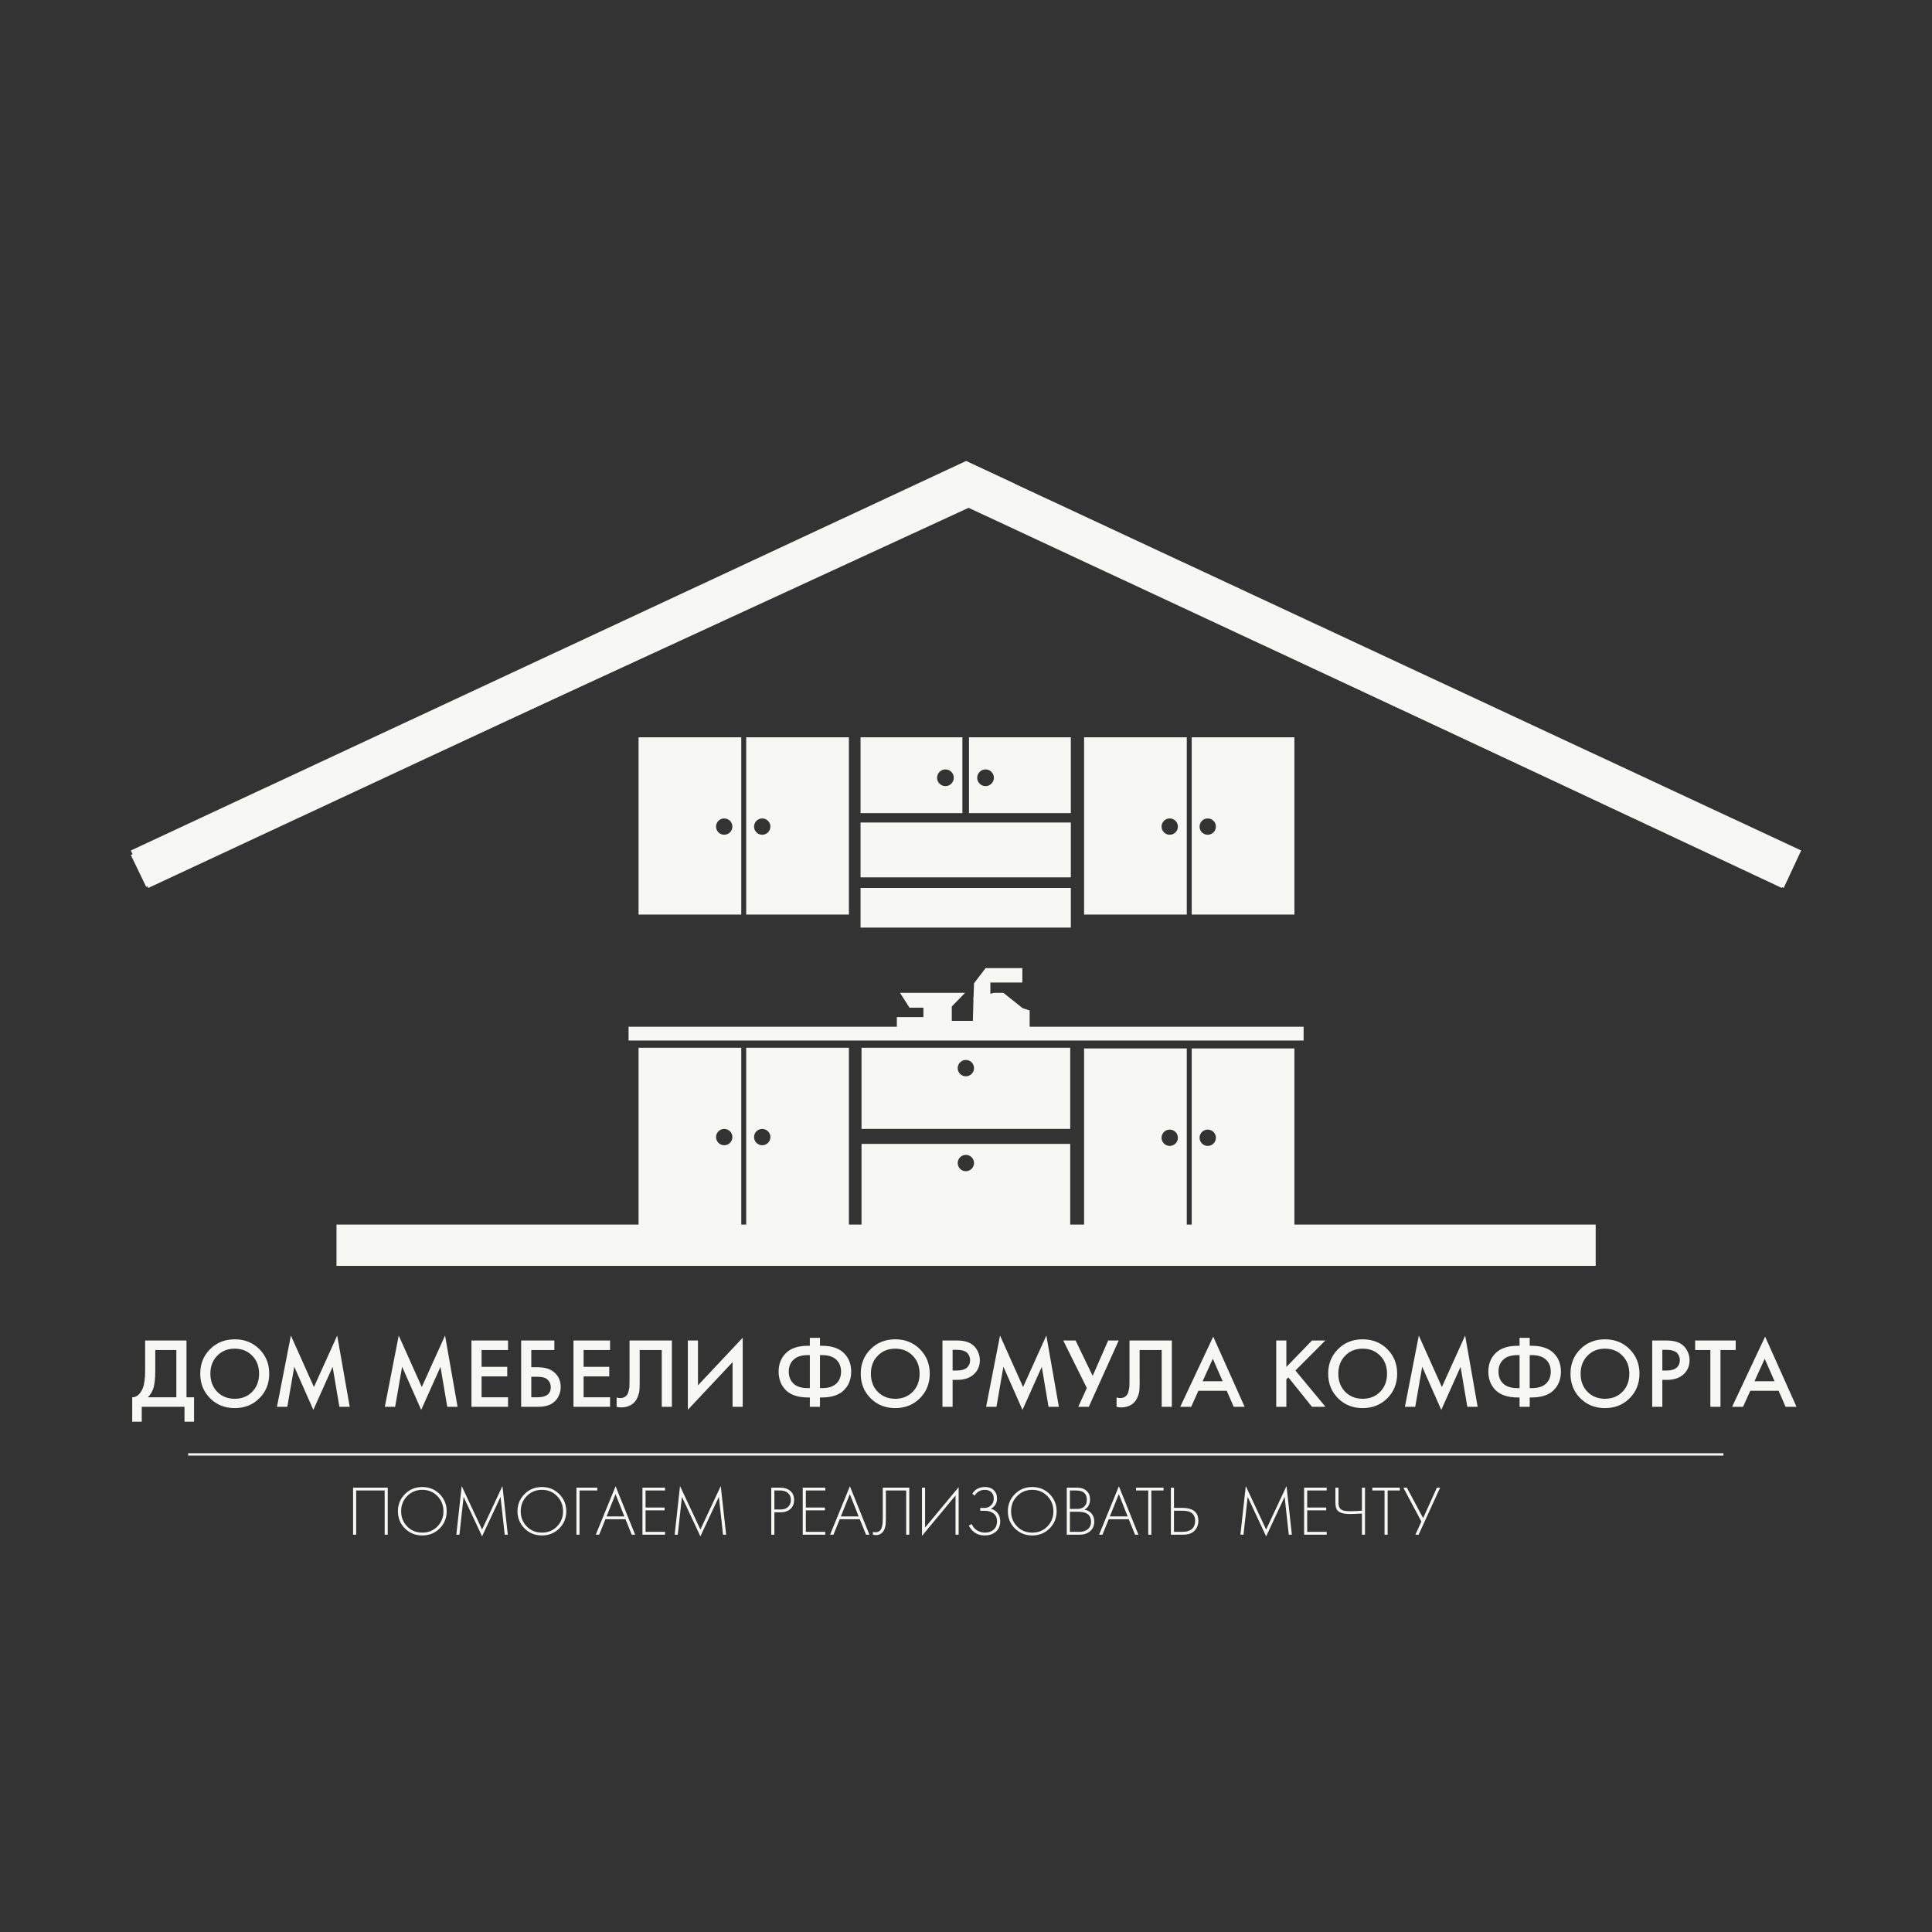 <?xml version="1.0" encoding="UTF-8"?> <svg xmlns="http://www.w3.org/2000/svg" width="3000" height="3000" viewBox="0 0 3000 3000" fill="none"><rect x="0" y="0" width="3000" height="3000" fill="#333333" stroke="none"/> <path d="M1337.76 1776.26V1902.25H1661.83V1776.26H1337.76ZM1500.53 1818.61C1493.54 1819.02 1487.55 1813.68 1487.14 1806.69C1486.73 1799.7 1492.07 1793.71 1499.06 1793.3C1506.05 1792.89 1512.04 1798.23 1512.45 1805.22C1512.85 1812.21 1507.52 1818.21 1500.53 1818.61Z" fill="#F7F7F3"></path> <path d="M991.56 1626.99V1902.25H1151.04V1626.99H991.56ZM1124.56 1778.34C1117.56 1778.34 1111.88 1772.67 1111.88 1765.66C1111.88 1758.66 1117.55 1752.99 1124.56 1752.99C1131.56 1752.99 1137.24 1758.66 1137.24 1765.66C1137.23 1772.66 1131.56 1778.34 1124.56 1778.34Z" fill="#F7F7F3"></path> <path d="M1158.7 1626.99V1902.25H1318.18V1626.99H1158.7ZM1183.58 1778.34C1176.58 1778.34 1170.9 1772.67 1170.9 1765.66C1170.9 1758.66 1176.57 1752.99 1183.58 1752.99C1190.58 1752.99 1196.26 1758.66 1196.26 1765.66C1196.25 1772.66 1190.58 1778.34 1183.58 1778.34Z" fill="#F7F7F3"></path> <path d="M1337.76 1626.99V1752.98H1661.83V1626.99H1337.76ZM1499.79 1671.26C1492.79 1671.26 1487.11 1665.58 1487.11 1658.58C1487.11 1651.58 1492.78 1645.9 1499.79 1645.9C1506.79 1645.9 1512.47 1651.57 1512.47 1658.58C1512.47 1665.59 1506.79 1671.26 1499.79 1671.26Z" fill="#F7F7F3"></path> <path d="M2024.24 1594.33H976.05V1615.76H2024.24V1594.33Z" fill="#F7F7F3"></path> <path d="M1392.62 1599.56V1579.32H1433.87V1564.75H1412.3L1397.54 1541.67H1498.57L1477.94 1562.86V1585.18H1510.67L1511.62 1549.62L1543.4 1541.67H1558.16L1587.67 1565.32L1598.83 1569.1V1597.48L1392.62 1600.51V1599.56Z" fill="#F7F7F3"></path> <path d="M1511.57 1551.51L1512.47 1526.82L1530.44 1503.27H1587.48V1525.69H1537.82V1551.51H1511.57Z" fill="#F7F7F3"></path> <path d="M991.56 1144.87V1420.13H1151.04V1144.87H991.56ZM1124.56 1296.21C1117.56 1296.21 1111.88 1290.54 1111.88 1283.53C1111.88 1276.53 1117.55 1270.86 1124.56 1270.86C1131.56 1270.86 1137.24 1276.53 1137.24 1283.53C1137.23 1290.54 1131.56 1296.21 1124.56 1296.21Z" fill="#F7F7F3"></path> <path d="M1158.7 1144.87V1420.13H1318.18V1144.87H1158.7ZM1183.58 1296.21C1176.58 1296.21 1170.9 1290.54 1170.9 1283.53C1170.9 1276.53 1176.57 1270.86 1183.58 1270.86C1190.58 1270.86 1196.26 1276.53 1196.26 1283.53C1196.25 1290.54 1190.58 1296.21 1183.58 1296.21Z" fill="#F7F7F3"></path> <path d="M1683.35 1144.87V1420.13H1842.83V1144.87H1683.35ZM1816.34 1296.21C1809.34 1296.21 1803.66 1290.54 1803.66 1283.53C1803.66 1276.53 1809.33 1270.86 1816.34 1270.86C1823.34 1270.86 1829.02 1276.53 1829.02 1283.53C1829.02 1290.54 1823.34 1296.21 1816.34 1296.21Z" fill="#F7F7F3"></path> <path d="M1850.49 1144.87V1420.13H2009.97V1144.87H1850.49ZM1875.37 1296.21C1868.37 1296.21 1862.69 1290.54 1862.69 1283.53C1862.69 1276.53 1868.36 1270.86 1875.37 1270.86C1882.37 1270.86 1888.05 1276.53 1888.05 1283.53C1888.04 1290.54 1882.37 1296.21 1875.37 1296.21Z" fill="#F7F7F3"></path> <path d="M1662.78 1277.2H1336.25V1362.33H1662.78V1277.2Z" fill="#F7F7F3"></path> <path d="M1662.78 1378.79H1336.25V1440.37H1662.78V1378.79Z" fill="#F7F7F3"></path> <path d="M1336.25 1144.87V1262.64H1494.4V1144.87H1336.25ZM1468.06 1220.68C1460.9 1220.68 1455.1 1214.88 1455.1 1207.72C1455.1 1200.56 1460.9 1194.76 1468.06 1194.76C1475.22 1194.76 1481.02 1200.56 1481.02 1207.72C1481.02 1214.88 1475.22 1220.68 1468.06 1220.68Z" fill="#F7F7F3"></path> <path d="M1504.62 1144.87V1262.64H1662.77V1144.87H1504.62ZM1530.35 1220.68C1523.19 1220.68 1517.39 1214.88 1517.39 1207.72C1517.39 1200.56 1523.19 1194.76 1530.35 1194.76C1537.51 1194.76 1543.31 1200.56 1543.31 1207.72C1543.31 1214.88 1537.5 1220.68 1530.35 1220.68Z" fill="#F7F7F3"></path> <path d="M1683.35 1628.03V1903.29H1842.83V1628.03H1683.35ZM1816.34 1779.38C1809.34 1779.38 1803.66 1773.71 1803.66 1766.7C1803.66 1759.7 1809.33 1754.03 1816.34 1754.03C1823.34 1754.03 1829.02 1759.7 1829.02 1766.7C1829.02 1773.7 1823.34 1779.38 1816.34 1779.38Z" fill="#F7F7F3"></path> <path d="M1850.49 1628.03V1903.29H2009.97V1628.03H1850.49ZM1875.37 1779.38C1868.37 1779.38 1862.69 1773.71 1862.69 1766.7C1862.69 1759.7 1868.36 1754.03 1875.37 1754.03C1882.37 1754.03 1888.05 1759.7 1888.05 1766.7C1888.04 1773.7 1882.37 1779.38 1875.37 1779.38Z" fill="#F7F7F3"></path> <path d="M2477.78 1901.51H522.5V1965.65H2477.78V1901.51Z" fill="#F7F7F3"></path> <path d="M225.359 2081.53H289.572V2169.67H301.303V2207.64H286.484V2184.49H220.11V2207.64H205.292V2169.67C208.791 2169.77 211.981 2168.54 214.862 2165.96C217.743 2163.29 220.007 2159.89 221.654 2155.77C224.124 2149.5 225.359 2140.49 225.359 2128.76V2081.53ZM241.103 2096.35V2128.76C241.103 2141.63 239.92 2151.2 237.553 2157.47C235.701 2162.21 233.025 2166.27 229.526 2169.67H273.827V2096.35H241.103ZM326.215 2094.96C336.402 2084.77 349.163 2079.68 364.496 2079.68C379.828 2079.68 392.589 2084.77 402.776 2094.96C412.964 2105.15 418.058 2117.85 418.058 2133.08C418.058 2148.31 412.964 2161.02 402.776 2171.21C392.589 2181.4 379.828 2186.49 364.496 2186.49C349.163 2186.49 336.402 2181.4 326.215 2171.21C316.027 2161.02 310.933 2148.31 310.933 2133.08C310.933 2117.85 316.027 2105.15 326.215 2094.96ZM337.328 2161.18C344.429 2168.38 353.485 2171.98 364.496 2171.98C375.506 2171.98 384.562 2168.38 391.663 2161.18C398.763 2153.87 402.313 2144.51 402.313 2133.08C402.313 2121.66 398.763 2112.35 391.663 2105.15C384.562 2097.84 375.506 2094.19 364.496 2094.19C353.485 2094.19 344.429 2097.84 337.328 2105.15C330.228 2112.35 326.678 2121.66 326.678 2133.08C326.678 2144.51 330.228 2153.87 337.328 2161.18ZM446.115 2184.49H430.062L451.672 2073.81L487.483 2153.77L523.603 2073.81L543.052 2184.49H526.999L516.502 2122.43L486.557 2189.27L456.92 2122.28L446.115 2184.49ZM613.587 2184.49H597.534L619.144 2073.81L654.955 2153.77L691.075 2073.81L710.524 2184.49H694.471L683.975 2122.43L654.029 2189.27L624.393 2122.28L613.587 2184.49ZM788.871 2081.53V2096.35H747.812V2122.43H787.636V2137.25H747.812V2169.67H788.871V2184.49H732.067V2081.53H788.871ZM809.246 2184.49V2081.53H860.802V2096.35H824.991V2123.05H835.178C846.189 2123.05 854.782 2125.78 860.956 2131.23C867.439 2136.89 870.681 2144.46 870.681 2153.92C870.681 2158.86 869.549 2163.6 867.285 2168.12C865.124 2172.55 861.985 2176.15 857.869 2178.93C852.312 2182.63 844.8 2184.49 835.333 2184.49H809.246ZM824.991 2137.87V2169.67H834.561C848.35 2169.67 855.245 2164.47 855.245 2154.08C855.245 2149.55 853.701 2145.74 850.614 2142.65C847.63 2139.46 842.382 2137.87 834.87 2137.87H824.991ZM947.299 2081.53V2096.35H906.24V2122.43H946.064V2137.25H906.24V2169.67H947.299V2184.49H890.495V2081.53H947.299ZM977.553 2081.53H1043.31V2184.49H1027.57V2096.35H993.298V2147.59C993.298 2152.53 993.143 2156.55 992.835 2159.63C992.526 2162.62 991.548 2166.01 989.902 2169.82C988.358 2173.63 986.094 2176.77 983.11 2179.24C978.068 2183.35 971.842 2185.41 964.433 2185.41C962.272 2185.41 959.956 2185.1 957.487 2184.49V2169.98C959.545 2170.59 961.448 2170.9 963.198 2170.9C967.005 2170.9 970.093 2169.72 972.459 2167.35C974.106 2165.81 975.289 2163.49 976.01 2160.41C976.833 2157.22 977.296 2154.59 977.399 2152.53C977.502 2150.48 977.553 2147.29 977.553 2142.96V2081.53ZM1137.53 2184.49V2115.18L1068.07 2189.12V2081.53H1083.81V2151.14L1153.27 2077.21V2184.49H1137.53ZM1257.51 2184.49V2169.98H1254.73C1239.5 2169.98 1228.08 2166.27 1220.47 2158.86C1212.85 2151.35 1209.04 2141.68 1209.04 2129.84C1209.04 2118.01 1212.85 2108.39 1220.47 2100.98C1228.08 2093.47 1239.5 2089.71 1254.73 2089.71H1257.51V2077.36H1273.26V2089.71H1276.04C1291.27 2089.71 1302.69 2093.47 1310.3 2100.98C1317.92 2108.39 1321.73 2118.01 1321.73 2129.84C1321.73 2141.68 1317.92 2151.35 1310.3 2158.86C1302.69 2166.27 1291.27 2169.98 1276.04 2169.98H1273.26V2184.49H1257.51ZM1257.51 2155.47V2104.22H1254.43C1244.55 2104.22 1237.14 2106.59 1232.2 2111.32C1227.26 2115.95 1224.79 2122.12 1224.79 2129.84C1224.79 2137.56 1227.26 2143.79 1232.2 2148.52C1237.14 2153.15 1244.55 2155.47 1254.43 2155.47H1257.51ZM1273.26 2104.22V2155.47H1276.34C1286.22 2155.47 1293.63 2153.15 1298.57 2148.52C1303.51 2143.79 1305.98 2137.56 1305.98 2129.84C1305.98 2122.12 1303.51 2115.95 1298.57 2111.32C1293.63 2106.59 1286.22 2104.22 1276.34 2104.22H1273.26ZM1351.85 2094.96C1362.04 2084.77 1374.8 2079.68 1390.13 2079.68C1405.47 2079.68 1418.23 2084.77 1428.41 2094.96C1438.6 2105.15 1443.7 2117.85 1443.7 2133.08C1443.7 2148.31 1438.6 2161.02 1428.41 2171.21C1418.23 2181.4 1405.47 2186.49 1390.13 2186.49C1374.8 2186.49 1362.04 2181.4 1351.85 2171.21C1341.66 2161.02 1336.57 2148.31 1336.57 2133.08C1336.57 2117.85 1341.66 2105.15 1351.85 2094.96ZM1362.97 2161.18C1370.07 2168.38 1379.12 2171.98 1390.13 2171.98C1401.14 2171.98 1410.2 2168.38 1417.3 2161.18C1424.4 2153.87 1427.95 2144.51 1427.95 2133.08C1427.95 2121.66 1424.4 2112.35 1417.3 2105.15C1410.2 2097.84 1401.14 2094.19 1390.13 2094.19C1379.12 2094.19 1370.07 2097.84 1362.97 2105.15C1355.87 2112.35 1352.32 2121.66 1352.32 2133.08C1352.32 2144.51 1355.87 2153.87 1362.97 2161.18ZM1463.46 2081.53H1486.15C1495.62 2081.53 1503.13 2083.38 1508.69 2087.09C1512.8 2089.86 1515.94 2093.52 1518.1 2098.04C1520.37 2102.47 1521.5 2107.15 1521.5 2112.09C1521.5 2121.35 1518.15 2128.86 1511.46 2134.63C1505.19 2139.98 1496.8 2142.65 1486.3 2142.65H1479.2V2184.49H1463.46V2081.53ZM1479.2 2096.04V2128.14H1486.3C1492.89 2128.14 1497.88 2126.7 1501.28 2123.82C1504.67 2120.84 1506.37 2116.88 1506.37 2111.94C1506.37 2110.19 1506.11 2108.54 1505.6 2107C1505.19 2105.45 1504.31 2103.81 1502.98 2102.06C1501.74 2100.21 1499.68 2098.77 1496.8 2097.74C1493.92 2096.6 1490.37 2096.04 1486.15 2096.04H1479.2ZM1547.27 2184.49H1531.22L1552.83 2073.81L1588.64 2153.77L1624.76 2073.81L1644.21 2184.49H1628.16L1617.66 2122.43L1587.72 2189.27L1558.08 2122.28L1547.27 2184.49ZM1651.01 2081.53H1670.15L1696.7 2136.48L1720.78 2081.53H1737.15L1690.68 2184.49H1674.32L1687.6 2155.31L1651.01 2081.53ZM1753.87 2081.53H1819.62V2184.49H1803.88V2096.35H1769.61V2147.59C1769.61 2152.53 1769.46 2156.55 1769.15 2159.63C1768.84 2162.62 1767.86 2166.01 1766.22 2169.82C1764.67 2173.63 1762.41 2176.77 1759.42 2179.24C1754.38 2183.35 1748.16 2185.41 1740.75 2185.41C1738.58 2185.41 1736.27 2185.1 1733.8 2184.49V2169.98C1735.86 2170.59 1737.76 2170.9 1739.51 2170.9C1743.32 2170.9 1746.41 2169.72 1748.77 2167.35C1750.42 2165.81 1751.6 2163.49 1752.32 2160.41C1753.15 2157.22 1753.61 2154.59 1753.71 2152.53C1753.81 2150.48 1753.87 2147.29 1753.87 2142.96V2081.53ZM1915.69 2184.49L1904.89 2159.63H1860.9L1849.63 2184.49H1832.65L1883.9 2075.51L1932.67 2184.49H1915.69ZM1867.38 2144.82H1898.56L1883.28 2109.93L1867.38 2144.82ZM1997.45 2081.53V2122.59L2037.27 2081.53H2057.96L2011.5 2128.14L2058.27 2184.49H2037.27L2000.54 2138.8L1997.45 2141.88V2184.49H1981.71V2081.53H1997.45ZM2077.67 2094.96C2087.86 2084.77 2100.62 2079.68 2115.95 2079.68C2131.28 2079.68 2144.04 2084.77 2154.23 2094.96C2164.42 2105.15 2169.51 2117.85 2169.51 2133.08C2169.51 2148.31 2164.42 2161.02 2154.23 2171.21C2144.04 2181.4 2131.28 2186.49 2115.95 2186.49C2100.62 2186.49 2087.86 2181.4 2077.67 2171.21C2067.48 2161.02 2062.39 2148.31 2062.39 2133.08C2062.39 2117.85 2067.48 2105.15 2077.67 2094.96ZM2088.78 2161.18C2095.88 2168.38 2104.94 2171.98 2115.95 2171.98C2126.96 2171.98 2136.02 2168.38 2143.12 2161.18C2150.22 2153.87 2153.77 2144.51 2153.77 2133.08C2153.77 2121.66 2150.22 2112.35 2143.12 2105.15C2136.02 2097.84 2126.96 2094.19 2115.95 2094.19C2104.94 2094.19 2095.88 2097.84 2088.78 2105.15C2081.68 2112.35 2078.13 2121.66 2078.13 2133.08C2078.13 2144.51 2081.68 2153.87 2088.78 2161.18ZM2197.57 2184.49H2181.51L2203.12 2073.81L2238.94 2153.77L2275.06 2073.81L2294.5 2184.49H2278.45L2267.96 2122.43L2238.01 2189.27L2208.37 2122.28L2197.57 2184.49ZM2359.58 2184.49V2169.98H2356.8C2341.57 2169.98 2330.15 2166.27 2322.53 2158.86C2314.92 2151.35 2311.11 2141.68 2311.11 2129.84C2311.11 2118.01 2314.92 2108.39 2322.53 2100.98C2330.15 2093.47 2341.57 2089.71 2356.8 2089.71H2359.58V2077.36H2375.32V2089.71H2378.1C2393.33 2089.71 2404.75 2093.47 2412.37 2100.98C2419.98 2108.39 2423.79 2118.01 2423.79 2129.84C2423.79 2141.68 2419.98 2151.35 2412.37 2158.86C2404.75 2166.27 2393.33 2169.98 2378.1 2169.98H2375.32V2184.49H2359.58ZM2359.58 2155.47V2104.22H2356.49C2346.61 2104.22 2339.2 2106.59 2334.26 2111.32C2329.32 2115.95 2326.85 2122.12 2326.85 2129.84C2326.85 2137.56 2329.32 2143.79 2334.26 2148.52C2339.2 2153.15 2346.61 2155.47 2356.49 2155.47H2359.58ZM2375.32 2104.22V2155.47H2378.41C2388.29 2155.47 2395.7 2153.15 2400.64 2148.52C2405.58 2143.79 2408.04 2137.56 2408.04 2129.84C2408.04 2122.12 2405.58 2115.95 2400.64 2111.32C2395.7 2106.59 2388.29 2104.22 2378.41 2104.22H2375.32ZM2453.92 2094.96C2464.1 2084.77 2476.86 2079.68 2492.2 2079.68C2507.53 2079.68 2520.29 2084.77 2530.48 2094.96C2540.67 2105.15 2545.76 2117.85 2545.76 2133.08C2545.76 2148.31 2540.67 2161.02 2530.48 2171.21C2520.29 2181.4 2507.53 2186.49 2492.2 2186.49C2476.86 2186.49 2464.1 2181.4 2453.92 2171.21C2443.73 2161.02 2438.63 2148.31 2438.63 2133.08C2438.63 2117.85 2443.73 2105.15 2453.92 2094.96ZM2465.03 2161.18C2472.13 2168.38 2481.19 2171.98 2492.2 2171.98C2503.21 2171.98 2512.26 2168.38 2519.36 2161.18C2526.46 2153.87 2530.01 2144.51 2530.01 2133.08C2530.01 2121.66 2526.46 2112.35 2519.36 2105.15C2512.26 2097.84 2503.21 2094.19 2492.2 2094.19C2481.19 2094.19 2472.13 2097.84 2465.03 2105.15C2457.93 2112.35 2454.38 2121.66 2454.38 2133.08C2454.38 2144.51 2457.93 2153.87 2465.03 2161.18ZM2565.52 2081.53H2588.21C2597.68 2081.53 2605.19 2083.38 2610.75 2087.09C2614.87 2089.86 2618 2093.52 2620.17 2098.04C2622.43 2102.47 2623.56 2107.15 2623.56 2112.09C2623.56 2121.35 2620.22 2128.86 2613.53 2134.63C2607.25 2139.98 2598.86 2142.65 2588.37 2142.65H2581.27V2184.49H2565.52V2081.53ZM2581.27 2096.04V2128.14H2588.37C2594.95 2128.14 2599.94 2126.7 2603.34 2123.82C2606.74 2120.84 2608.43 2116.88 2608.43 2111.94C2608.43 2110.19 2608.18 2108.54 2607.66 2107C2607.25 2105.45 2606.38 2103.81 2605.04 2102.06C2603.8 2100.21 2601.75 2098.77 2598.86 2097.74C2595.98 2096.6 2592.43 2096.04 2588.21 2096.04H2581.27ZM2695.18 2096.35H2671.56V2184.49H2655.82V2096.35H2632.2V2081.53H2695.18V2096.35ZM2772.65 2184.49L2761.85 2159.63H2717.86L2706.59 2184.49H2689.61L2740.86 2075.51L2789.63 2184.49H2772.65ZM2724.34 2144.82H2755.52L2740.24 2109.93L2724.34 2144.82Z" fill="#F7F7F3"></path> <path d="M2676.16 2256.56H292.17V2260.23H2676.16V2256.56Z" fill="#F7F7F3"></path> <path d="M548.247 2310.01H602.109V2383.03H597.292V2314.39H553.064V2383.03H548.247V2310.01ZM628.808 2319.97C636.106 2312.68 645.083 2309.03 655.739 2309.03C666.395 2309.03 675.372 2312.68 682.67 2319.97C689.969 2327.27 693.618 2336.18 693.618 2346.69C693.618 2357.2 689.969 2366.1 682.67 2373.4C675.372 2380.62 666.395 2384.24 655.739 2384.24C645.083 2384.24 636.106 2380.62 628.808 2373.4C621.509 2366.1 617.86 2357.2 617.86 2346.69C617.86 2336.18 621.509 2327.27 628.808 2319.97ZM632.311 2370.33C638.588 2376.68 646.397 2379.86 655.739 2379.86C665.081 2379.86 672.89 2376.68 679.167 2370.33C685.444 2363.91 688.582 2356.03 688.582 2346.69C688.582 2337.27 685.444 2329.39 679.167 2323.04C672.89 2316.62 665.081 2313.41 655.739 2313.41C646.397 2313.41 638.588 2316.62 632.311 2323.04C626.034 2329.39 622.896 2337.27 622.896 2346.69C622.896 2356.03 626.034 2363.91 632.311 2370.33ZM713.412 2383.03H708.595L716.915 2307.49L748.554 2375.04L780.193 2307.49L788.513 2383.03H783.696L777.237 2324.35L748.554 2385.66L719.871 2324.35L713.412 2383.03ZM814.512 2319.97C821.811 2312.68 830.788 2309.03 841.443 2309.03C852.099 2309.03 861.076 2312.68 868.375 2319.97C875.673 2327.27 879.322 2336.18 879.322 2346.69C879.322 2357.2 875.673 2366.1 868.375 2373.4C861.076 2380.62 852.099 2384.24 841.443 2384.24C830.788 2384.24 821.811 2380.62 814.512 2373.4C807.214 2366.1 803.564 2357.2 803.564 2346.69C803.564 2336.18 807.214 2327.27 814.512 2319.97ZM818.015 2370.33C824.292 2376.68 832.101 2379.86 841.443 2379.86C850.785 2379.86 858.595 2376.68 864.871 2370.33C871.148 2363.91 874.286 2356.03 874.286 2346.69C874.286 2337.27 871.148 2329.39 864.871 2323.04C858.595 2316.62 850.785 2313.41 841.443 2313.41C832.101 2313.41 824.292 2316.62 818.015 2323.04C811.739 2329.39 808.6 2337.27 808.6 2346.69C808.6 2356.03 811.739 2363.91 818.015 2370.33ZM895.066 2383.03V2310.01H927.471V2314.39H899.883V2383.03H895.066ZM980.96 2383.03L971.216 2359.06H940.125L930.381 2383.03H925.126L955.889 2307.82L986.214 2383.03H980.96ZM941.876 2354.68H969.465L955.78 2320.08L941.876 2354.68ZM1032.63 2310.01V2314.39H1002.41V2340.88H1031.97V2345.26H1002.41V2378.65H1032.63V2383.03H997.593V2310.01H1032.63ZM1052.43 2383.03H1047.61L1055.93 2307.49L1087.57 2375.04L1119.21 2307.49L1127.53 2383.03H1122.71L1116.25 2324.35L1087.57 2385.66L1058.89 2324.35L1052.43 2383.03ZM1211.86 2348.33H1202.44V2383.03H1197.62V2310.01H1211.75C1217.95 2310.01 1223.06 2311.69 1227.07 2315.05C1231.09 2318.33 1233.09 2323 1233.09 2329.06C1233.09 2335.05 1231.16 2339.75 1227.29 2343.18C1223.42 2346.61 1218.28 2348.33 1211.86 2348.33ZM1202.44 2314.39V2343.95H1212.07C1216.89 2343.95 1220.76 2342.64 1223.68 2340.01C1226.6 2337.31 1228.06 2333.7 1228.06 2329.17C1228.06 2324.57 1226.56 2320.96 1223.57 2318.33C1220.65 2315.7 1216.56 2314.39 1211.31 2314.39H1202.44ZM1281.51 2310.01V2314.39H1251.3V2340.88H1280.86V2345.26H1251.3V2378.65H1281.51V2383.03H1246.48V2310.01H1281.51ZM1344.78 2383.03L1335.03 2359.06H1303.94L1294.2 2383.03H1288.94L1319.71 2307.82L1350.03 2383.03H1344.78ZM1305.69 2354.68H1333.28L1319.6 2320.08L1305.69 2354.68ZM1370.77 2310.01H1411.93V2383.03H1407.12V2314.39H1375.59V2356.87C1375.59 2360.52 1375.51 2363.36 1375.37 2365.41C1375.29 2367.38 1374.86 2369.75 1374.05 2372.52C1373.25 2375.3 1372.05 2377.56 1370.44 2379.31C1367.81 2382.23 1364.27 2383.69 1359.82 2383.69C1358.65 2383.69 1357.19 2383.47 1355.44 2383.03V2378.65C1356.9 2379.09 1358.25 2379.31 1359.49 2379.31C1362.34 2379.31 1364.71 2378.36 1366.61 2376.46C1367.92 2375.15 1368.87 2373.29 1369.46 2370.88C1370.11 2368.47 1370.48 2366.39 1370.55 2364.64C1370.7 2362.82 1370.77 2360.23 1370.77 2356.87V2310.01ZM1483.76 2383.03V2322.16L1431.65 2384.89V2310.01H1436.47V2371.98L1488.58 2309.25V2383.03H1483.76ZM1513.34 2322.38L1509.84 2319.43C1514.07 2312.49 1520.68 2309.03 1529.65 2309.03C1535.2 2309.03 1539.62 2310.6 1542.9 2313.73C1546.4 2316.95 1548.16 2321.32 1548.16 2326.87C1548.16 2334.1 1544.95 2339.42 1538.52 2342.85C1543.19 2344.02 1546.81 2346.36 1549.36 2349.86C1551.92 2353.36 1553.19 2357.45 1553.19 2362.12C1553.19 2369.79 1550.42 2375.62 1544.87 2379.64C1540.64 2382.7 1535.35 2384.24 1529 2384.24C1522.94 2384.24 1517.83 2382.78 1513.67 2379.86C1509.51 2376.87 1506.41 2373.18 1504.37 2368.8L1508.96 2366.61C1510.79 2370.99 1513.63 2374.31 1517.5 2376.57C1521.44 2378.76 1525.39 2379.86 1529.33 2379.86C1534.29 2379.86 1538.49 2378.58 1541.92 2376.03C1546.08 2372.96 1548.16 2368.33 1548.16 2362.12C1548.16 2357.01 1546.4 2353.04 1542.9 2350.19C1539.47 2347.34 1534.73 2345.92 1528.67 2345.92H1522.1V2341.54H1528.67C1532.54 2341.54 1535.89 2340.23 1538.74 2337.6C1541.66 2334.9 1543.12 2331.32 1543.12 2326.87C1543.12 2323.08 1541.99 2319.94 1539.73 2317.46C1537.25 2314.76 1533.71 2313.41 1529.11 2313.41C1522.47 2313.41 1517.21 2316.4 1513.34 2322.38ZM1575.93 2319.97C1583.23 2312.68 1592.21 2309.03 1602.86 2309.03C1613.52 2309.03 1622.5 2312.68 1629.79 2319.97C1637.09 2327.27 1640.74 2336.18 1640.74 2346.69C1640.74 2357.2 1637.09 2366.1 1629.79 2373.4C1622.5 2380.62 1613.52 2384.24 1602.86 2384.24C1592.21 2384.24 1583.23 2380.62 1575.93 2373.4C1568.63 2366.1 1564.98 2357.2 1564.98 2346.69C1564.98 2336.18 1568.63 2327.27 1575.93 2319.97ZM1579.44 2370.33C1585.71 2376.68 1593.52 2379.86 1602.86 2379.86C1612.21 2379.86 1620.01 2376.68 1626.29 2370.33C1632.57 2363.91 1635.71 2356.03 1635.71 2346.69C1635.71 2337.27 1632.57 2329.39 1626.29 2323.04C1620.01 2316.62 1612.21 2313.41 1602.86 2313.41C1593.52 2313.41 1585.71 2316.62 1579.44 2323.04C1573.16 2329.39 1570.02 2337.27 1570.02 2346.69C1570.02 2356.03 1573.16 2363.91 1579.44 2370.33ZM1656.49 2383.03V2310.01H1672.47C1678.75 2310.01 1683.67 2311.69 1687.25 2315.05C1690.82 2318.33 1692.61 2322.75 1692.61 2328.29C1692.61 2335.45 1689.77 2340.77 1684.07 2344.28C1688.74 2345.01 1692.43 2347.05 1695.13 2350.41C1697.83 2353.77 1699.18 2357.82 1699.18 2362.56C1699.18 2368.84 1697.06 2373.84 1692.83 2377.56C1688.67 2381.21 1683.23 2383.03 1676.52 2383.03H1656.49ZM1661.3 2314.39V2343.07H1672.91C1677.07 2343.07 1680.39 2342.05 1682.87 2340.01C1686.08 2337.38 1687.69 2333.66 1687.69 2328.84C1687.69 2323.95 1686.04 2320.16 1682.76 2317.46C1680.13 2315.41 1676.08 2314.39 1670.61 2314.39H1661.3ZM1661.3 2347.45V2378.65H1673.56C1675.83 2378.65 1677.61 2378.62 1678.93 2378.54C1680.24 2378.4 1681.92 2378 1683.96 2377.34C1686.08 2376.68 1687.91 2375.66 1689.44 2374.27C1692.58 2371.5 1694.15 2367.78 1694.15 2363.11C1694.15 2356.47 1691.55 2351.94 1686.37 2349.53C1683.23 2348.15 1678.67 2347.45 1672.69 2347.45H1661.3ZM1762.48 2383.03L1752.74 2359.06H1721.64L1711.9 2383.03H1706.65L1737.41 2307.82L1767.73 2383.03H1762.48ZM1723.4 2354.68H1750.98L1737.3 2320.08L1723.4 2354.68ZM1806.75 2314.39H1787.81V2383.03H1783V2314.39H1764.06V2310.01H1806.75V2314.39ZM1818.13 2383.03V2310.01H1822.95V2341.43H1835.65C1852.44 2341.43 1860.83 2348.11 1860.83 2361.47C1860.83 2367.52 1858.86 2372.63 1854.92 2376.79C1851.05 2380.95 1845.14 2383.03 1837.18 2383.03H1818.13ZM1822.95 2345.81V2378.65H1835.21C1842.58 2378.65 1847.91 2377.05 1851.2 2373.84C1854.26 2370.92 1855.79 2366.79 1855.79 2361.47C1855.79 2355.12 1853.28 2350.63 1848.24 2348C1845.39 2346.54 1840.76 2345.81 1834.34 2345.81H1822.95ZM1930.91 2383.03H1926.1L1934.42 2307.49L1966.06 2375.04L1997.69 2307.49L2006.01 2383.03H2001.2L1994.74 2324.35L1966.06 2385.66L1937.37 2324.35L1930.91 2383.03ZM2060.04 2310.01V2314.39H2029.82V2340.88H2059.38V2345.26H2029.82V2378.65H2060.04V2383.03H2025.01V2310.01H2060.04ZM2114.76 2383.03V2350.19C2106.59 2350.7 2100.39 2350.96 2096.15 2350.96C2089.51 2350.96 2084.55 2350.15 2081.26 2348.55C2078.05 2347.01 2075.97 2345.01 2075.02 2342.53C2074.07 2339.97 2073.6 2336.54 2073.6 2332.24V2310.01H2078.42V2332.24C2078.42 2333.7 2078.45 2334.86 2078.53 2335.74C2078.6 2336.54 2078.78 2337.6 2079.07 2338.91C2079.44 2340.23 2080.06 2341.4 2080.94 2342.42C2081.81 2343.44 2082.94 2344.28 2084.33 2344.93C2086.59 2346.03 2091.04 2346.58 2097.69 2346.58C2102.72 2346.58 2108.41 2346.32 2114.76 2345.81V2310.01H2119.58V2383.03H2114.76ZM2173.67 2314.39H2154.73V2383.03H2149.91V2314.39H2130.97V2310.01H2173.67V2314.39ZM2179.08 2310.01H2184.56L2209.85 2357.31L2231.2 2310.01H2236.23L2202.84 2383.03H2197.81L2207.11 2362.67L2179.08 2310.01Z" fill="#F7F7F3"></path> <path d="M203.13 1327.65L227 1377.13L1506.24 787.51L2766.77 1378.79L2789.99 1332.62L1503.44 727.79L203.13 1327.65Z" fill="#F7F7F3"></path> <path d="M2796.86 1320.6L1500.24 715.995L1473.14 774.125L2769.75 1378.73L2796.86 1320.6Z" fill="#F7F7F3"></path> <path d="M1500 715.91L203.13 1320.65L230.24 1378.79L1575.89 751.3L1500 715.91Z" fill="#F7F7F3"></path> </svg> 
